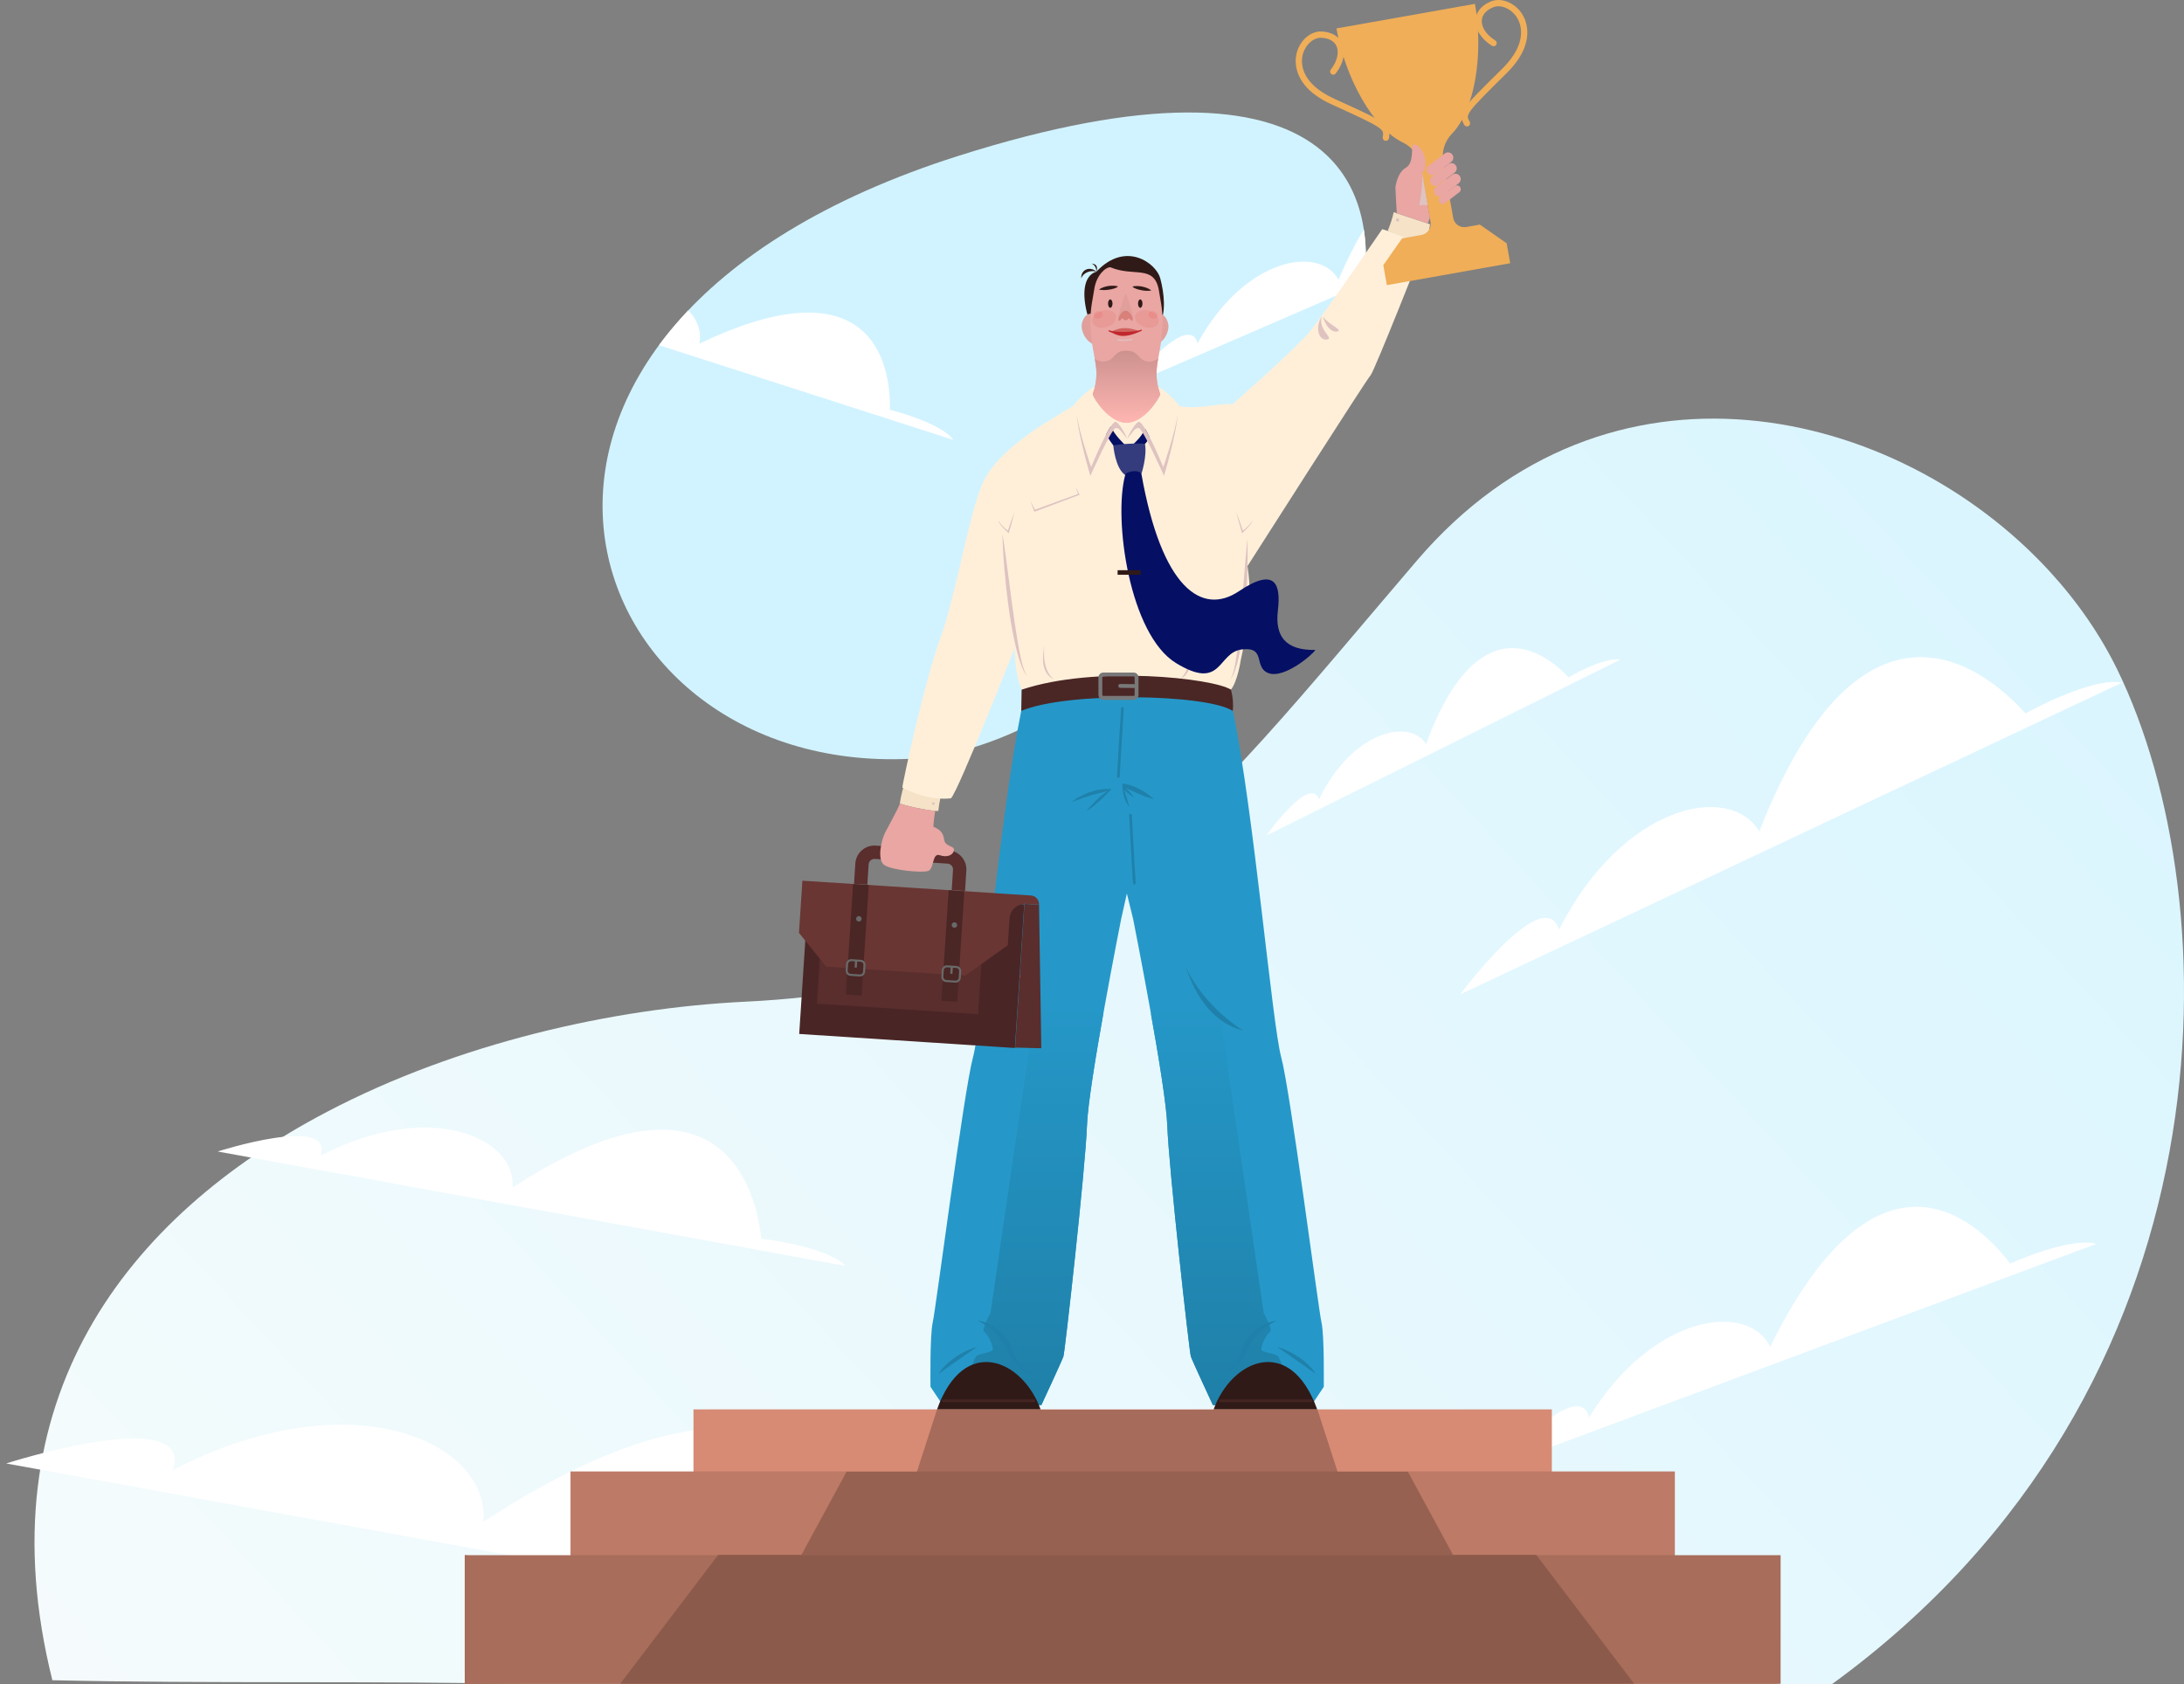 <svg xmlns="http://www.w3.org/2000/svg" xmlns:xlink="http://www.w3.org/1999/xlink" id="Layer_1" x="0px" y="0px" viewBox="0 0 636.05 490.56" style="enable-background:new 0 0 636.05 490.56;" xml:space="preserve">
<rect x="0" y="0" width="636.05" height="490.56" fill="#808080" stroke="none"/>
<style type="text/css">
	.st0{fill:url(#SVGID_1_);}
	.st1{fill:#FFFFFF;}
	.st2{fill:#D1F3FF;}
	.st3{clip-path:url(#SVGID_3_);fill:#FFFFFF;}
	.st4{fill:#2598C9;}
	.st5{fill:#DEC3C1;}
	.st6{fill:url(#SVGID_4_);}
	.st7{fill:#F5E2C7;}
	.st8{fill:#FFEFD9;}
	.st9{fill:#050F64;}
	.st10{fill:#301A17;}
	.st11{fill:#E09F9B;}
	.st12{fill:#E9A6A3;}
	.st13{fill:#CF635F;}
	.st14{opacity:0.2;fill:#E96B67;}
	.st15{opacity:0.2;fill:#E95E59;}
	.st16{fill:#D9807A;}
	.st17{fill:#C1272D;}
	.st18{fill:url(#SVGID_5_);}
	.st19{fill:#343C7D;}
	.st20{fill:#592E2D;}
	.st21{fill:#4A2525;}
	.st22{fill:#693634;}
	.st23{fill:#4A2625;}
	.st24{fill:#696969;}
	.st25{fill:#787878;}
	.st26{fill:#1F81AB;}
	.st27{fill:#452521;}
	.st28{fill:url(#SVGID_6_);}
	.st29{fill:#D78B75;}
	.st30{fill:#BD7A66;}
	.st31{fill:#A86D5B;}
	.st32{fill:#F0AE58;}
	.st33{opacity:0.43;fill:#664237;}
</style>
<linearGradient id="SVGID_1_" gradientUnits="userSpaceOnUse" x1="59.217" y1="640.365" x2="749.57" y2="-0.223">
	<stop offset="3.791628e-03" style="stop-color:#F8FCFC"></stop>
	<stop offset="1" style="stop-color:#D1F3FF"></stop>
</linearGradient>
<path class="st0" d="M15.25,489.42c45.57,1.05,94.13,0.1,139.7,1.14c126.86,0,251.72,0,378.59,0  c118.38-86.15,115.88-228.27,83.11-295.46c-5.02-10.29-11.75-19.97-19.78-28.72c-44.42-48.35-128.72-68-184.21-3.11  c-65.53,76.63-98.3,123.78-195.53,128.5c-38.59,1.87-83.68,12.04-121.92,32.1C37.12,354.34-5.14,407.66,15.25,489.42z"></path>
<path class="st1" d="M1.81,426.28l295.84,53.92c-8.89-9.34-39.63-12.8-39.63-12.8c-4.59-39.17-31.76-79.86-117.24-24.12  c1.92-23.61-39.23-41.75-90.44-15.04C56.64,408.68,1.81,426.28,1.81,426.28z"></path>
<path class="st1" d="M368.79,243.38l103.1-51.25c-4.87-0.83-15.09,5.15-15.09,5.15c-10.38-10.96-28.04-17.22-41.49,19.47  c-4.82-7.68-21.6-3.81-31.18,16.11C381.58,225.42,368.79,243.38,368.79,243.38z"></path>
<path class="st1" d="M436.36,427.18l174.16-64.86c-7.67-2.15-25.09,5.73-25.09,5.73c-14.82-19.35-42.11-32.37-69.89,24.24  c-6.44-13.15-34.03-9.77-52.78,20.59C459.92,400.51,436.36,427.18,436.36,427.18z"></path>
<path class="st1" d="M63.4,335.41l182.83,33.33c-5.49-5.77-24.49-7.91-24.49-7.91c-2.84-24.21-19.63-49.35-72.46-14.91  c1.19-14.59-24.25-25.8-55.89-9.29C97.29,324.54,63.4,335.41,63.4,335.41z"></path>
<path class="st2" d="M279.19,45.38c-156.71,49.71-114.35,180.36-14.15,175.65C365.25,216.32,498.46-24.17,279.19,45.38z"></path>
<path class="st1" d="M425.25,289.65l192.77-90.82c-8.98-1.72-28.12,8.95-28.12,8.95c-18.79-20.69-51.22-32.95-77.53,34.41  c-8.62-14.4-39.82-7.9-58.33,28.6C449.61,256.91,425.25,289.65,425.25,289.65z"></path>
<g>
	<defs>
		<path id="SVGID_2_" d="M279.19,45.38c-156.71,49.71-114.35,180.36-14.15,175.65C365.25,216.32,498.46-24.17,279.19,45.38z"></path>
	</defs>
	<clipPath id="SVGID_3_">
		<use xlink:href="#SVGID_2_" style="overflow:visible;"></use>
	</clipPath>
	<path class="st3" d="M137.11,82.92l140.54,45.21c-3.73-5.12-18.47-8.77-18.47-8.77c0.27-19.36-10.34-40.91-55.52-19.25   c2.45-11.37-16.42-22.83-43.05-13.12C164.92,77.87,137.11,82.92,137.11,82.92z"></path>
	<path class="st3" d="M328.44,112.4l135.48-58.66c-6.18-1.39-19.67,5.58-19.67,5.58c-12.56-14.74-34.74-23.94-54.44,22.13   c-5.66-10.16-27.4-6.34-41.02,18.52C346.02,90.26,328.44,112.4,328.44,112.4z"></path>
</g>
<path class="st4" d="M384.85,385.16c-0.88-3.76-9.07-67.47-11.72-77.2c-2.65-9.73-7.96-71.23-14.05-100.87l-5.14-4.76l-29.86-2.54  L303.84,202l-5.2,2.65l-1.22,2.43c-6.08,29.64-11.39,91.14-14.05,100.87c-2.65,9.73-10.84,73.44-11.72,77.2  c-0.89,3.76-0.66,18.8-0.66,18.8l3.54,5.31h28.76c0,0,5.97-12.83,6.42-14.16c0.44-1.33,6.42-54.86,6.86-67.25  c0.44-12.39,9.95-60.17,9.95-60.17l1.66-7.41l1.82,7.41c0,0,9.51,47.78,9.95,60.17c0.44,12.39,6.42,65.92,6.86,67.25  c0.44,1.33,6.42,14.16,6.42,14.16h28.76l3.54-5.31C385.51,403.96,385.74,388.92,384.85,385.16z"></path>
<path class="st5" d="M295.84,281.78c5.46,12.09,16.96,18.88,16.96,18.88C302.62,298,298.35,288.86,295.84,281.78z"></path>
<linearGradient id="SVGID_4_" gradientUnits="userSpaceOnUse" x1="301.571" y1="409.271" x2="301.571" y2="289.155">
	<stop offset="1.446331e-07" style="stop-color:#1F80A8"></stop>
	<stop offset="1" style="stop-color:#2598C9"></stop>
</linearGradient>
<path class="st6" d="M281.83,400.87c0,0,0.43,0.33,1.19,0.89c1.91,1.43,5.89,4.39,10.22,7.51c3.35,0,6.7,0,10.04,0  c0,0,1.57-3.36,3.15-6.82c1.51-3.3,3.05-6.69,3.26-7.33c0.44-1.33,6.42-54.86,6.86-67.25c0.21-5.87,2.45-19.67,4.76-32.58  c-6.4-2.05-12.81-4.09-19.21-6.14c-0.14,0.97-0.28,1.93-0.42,2.9c-4.41,30.15-8.81,60.3-13.22,90.45c0,0-2.88,4.87-1.77,5.53  c1.11,0.66,2.65,4.2,2.43,5.09c-0.22,0.88-4.2,1.11-4.87,1.99C283.6,396,281.83,400.87,281.83,400.87z"></path>
<path class="st7" d="M263.39,228.62c-0.88,2.06-1.33,5.46-1.33,5.46c2.8,0.96,9.95,2.36,11.21,2.14c0.44-3.91,1.11-5.53,1.11-5.53  L263.39,228.62z"></path>
<path class="st8" d="M415.01,70.73l-12.46-3.98c0,0-17.17,25.04-21.11,29.87c-3.94,4.83-22.66,21.29-22.66,21.29  c-1.19-0.95-9.54,1.43-15.12,0.46c0,0-4.42-5.31-6.97-5.86h-17.37c-2.54,0.55-6.97,5.86-6.97,5.86  c-8.52,5.09-22.34,12.94-26.43,23.01c-4.09,10.06-7.63,32.52-12.06,44.46c-4.42,11.95-11.06,42.25-11.06,43.58  c7.96,4.2,14.16,3.1,14.16,3.1c2.21-2.21,18.53-43.73,18.53-43.73s0,7.54,2.05,12.09c22.34-5.97,49.99-3.54,60.94,0  c1.93-2.36,2.85-8.48,2.85-8.48c1.05-5.29,3.89-15.1,1.98-27.51c0,0,34.76-54.5,35.84-55.57  C400.22,108.26,415.01,70.73,415.01,70.73z"></path>
<path class="st5" d="M346.32,187.79c0.88,8.24-2.99,10.23-2.99,10.23C347.54,196.14,346.87,191.27,346.32,187.79z"></path>
<path class="st5" d="M363.3,156.8c-0.71,6.94-1.17,13.87-1.77,20.79c-0.29,3.46-0.61,6.91-1.01,10.36  c-0.21,1.72-0.43,3.44-0.74,5.14c-0.14,0.85-0.32,1.7-0.54,2.53c-0.24,0.83-0.49,1.66-0.96,2.4c0.58-0.66,0.94-1.49,1.25-2.3  c0.31-0.82,0.57-1.66,0.8-2.51c0.44-1.7,0.78-3.41,1.07-5.13c0.58-3.45,0.96-6.92,1.26-10.39c0.28-3.47,0.49-6.95,0.6-10.43  C363.37,163.77,363.38,160.29,363.3,156.8z"></path>
<path class="st5" d="M364.76,151.62c-0.22,1.22-3.04,3.71-3.04,3.71c-0.89-2.99-1.71-6.25-1.71-6.25c1.24,3.24,1.95,5.49,1.95,5.49  C363.75,153.3,364.76,151.62,364.76,151.62z"></path>
<path class="st9" d="M333.44,129.29c0.85-0.7,1.29-2.1,1.29-2.1s-1.07-2.14-1.25-2.29c-1.07,2.58-3.87,4.87-3.87,4.87l3.43,0.15  L333.44,129.29z"></path>
<path class="st9" d="M322.12,126.59c0,0,1.2-2.23,1.38-2.38c1.07,2.58,4.24,5.47,4.24,5.47s-2.32,1.53-3.43,0.15  C323.21,128.46,322.12,126.59,322.12,126.59z"></path>
<path class="st10" d="M319.32,79.12c-3.98,1.22-4.2,6.97-2.54,12.83c1.66,5.86,19.85,2.82,21.01,2.21  c1.83-3.04,1.27-8.79,0.11-13.11C336.74,76.74,327.89,69.99,319.32,79.12z"></path>
<path class="st11" d="M336.21,92.17c1.88-1.84,3.76,0.22,4.06,2.43c0.3,2.21-1.7,6.23-5.12,6.01  C331.71,100.39,336.21,92.17,336.21,92.17z"></path>
<path class="st11" d="M319.09,92.09c-1.88-1.84-3.76,0.22-4.06,2.43c-0.3,2.21,1.7,6.23,5.12,6.01  C323.59,100.32,319.09,92.09,319.09,92.09z"></path>
<path class="st12" d="M337.44,84.2c-1.52-7.13-7.28-3.48-14.08-6.36c-1.45,0-4.04,2.32-4.67,6.36c-0.62,4.04-1.4,6.41-1.04,12.06  c0.36,5.64,1.66,9.07,1.66,12.55c0,3.48-1.09,5.86-1.09,6.03c0.35,1.35,4.73,7.97,9.84,8.33c5.11-0.36,9.48-6.99,9.84-8.33  c0-0.17-1.09-2.54-1.09-6.03c0-3.48,1.3-6.91,1.66-12.55C338.84,90.62,338.06,88.24,337.44,84.2z"></path>
<path class="st13" d="M323.69,96.54c2.1-0.86,2.79-0.97,3.98-0.97c1.19,0,3.21,0.44,3.76,0.8  C330.36,96.79,326.68,97.18,323.69,96.54z"></path>
<path class="st14" d="M324.96,91.84c0.41,1.29-0.77,2.82-2.64,3.41c-1.87,0.59-3.71,0.02-4.12-1.27c-0.41-1.29,0.77-2.82,2.64-3.41  C322.7,89.98,324.55,90.55,324.96,91.84z"></path>
<path class="st15" d="M321.1,91.33c0.18,0.56-0.25,1.2-0.95,1.42c-0.7,0.22-1.41-0.06-1.59-0.62c-0.18-0.56,0.25-1.2,0.95-1.42  C320.21,90.49,320.92,90.77,321.1,91.33z"></path>
<path class="st14" d="M330.63,91.84c-0.41,1.29,0.77,2.82,2.64,3.41c1.87,0.59,3.71,0.02,4.12-1.27c0.41-1.29-0.77-2.82-2.64-3.41  C332.89,89.98,331.04,90.55,330.63,91.84z"></path>
<path class="st15" d="M334.49,91.33c-0.18,0.56,0.25,1.2,0.95,1.42c0.7,0.22,1.41-0.06,1.59-0.62c0.18-0.56-0.25-1.2-0.95-1.42  C335.38,90.49,334.67,90.77,334.49,91.33z"></path>
<path class="st11" d="M325.74,92.91c1.27-0.89,2.1-2.49,2.1-2.49c0-1.69,0-3.37,0-5.06c0,0-0.1,0.26-0.25,0.68  C326.99,87.66,325.58,91.69,325.74,92.91z"></path>
<path class="st11" d="M328.09,86.05c0.59,1.61,2,5.64,1.85,6.87c-1.27-0.88-2.1-2.49-2.1-2.49c0-1.69,0-3.37,0-5.06  C327.84,85.37,327.94,85.63,328.09,86.05z"></path>
<path class="st10" d="M324,88.43c0,0.67-0.29,1.22-0.65,1.22c-0.36,0-0.65-0.55-0.65-1.22c0-0.67,0.29-1.22,0.65-1.22  C323.7,87.21,324,87.76,324,88.43z"></path>
<path class="st10" d="M320.06,84.33c1.37-0.99,3.87-1.38,5.49-0.92C325.57,83.94,322.03,84.89,320.06,84.33z"></path>
<path class="st10" d="M331.43,88.43c0,0.67,0.29,1.22,0.65,1.22c0.36,0,0.65-0.55,0.65-1.22c0-0.67-0.29-1.22-0.65-1.22  C331.72,87.21,331.43,87.76,331.43,88.43z"></path>
<path class="st10" d="M335.3,84.6c-1.33-1.05-3.81-1.54-5.45-1.15C329.8,83.98,333.31,85.08,335.3,84.6z"></path>
<path class="st12" d="M328.02,93.27c0.59,0.06,0.45-0.77,0.93-0.39c0.48,0.39,0.51,0.8,0.91,0.44c0.4-0.36-0.56-2.76-2.03-2.9h-0.02  c-1.47,0.14-2.43,2.54-2.03,2.9c0.4,0.36,0.43-0.06,0.91-0.44c0.48-0.39,0.35,0.44,0.93,0.39H328.02z"></path>
<path class="st5" d="M328.02,93.27c0.59,0.06,0.45-0.77,0.93-0.39c0.48,0.39,0.51,0.8,0.91,0.44c0.4-0.36-0.56-2.76-2.03-2.9h-0.02  c-1.47,0.14-2.43,2.54-2.03,2.9c0.4,0.36,0.43-0.06,0.91-0.44c0.48-0.39,0.35,0.44,0.93,0.39H328.02z"></path>
<path class="st16" d="M328.02,93.27c0.59,0.06,0.45-0.77,0.93-0.39c0.48,0.39,0.51,0.8,0.91,0.44c0.4-0.36-0.56-2.76-2.03-2.9h-0.02  c-1.47,0.14-2.43,2.54-2.03,2.9c0.4,0.36,0.43-0.06,0.91-0.44c0.48-0.39,0.35,0.44,0.93,0.39H328.02z"></path>
<path class="st17" d="M327.01,97.86c-1.61,0-3.11-0.97-4.1-1.33c-0.09-0.03-0.13-0.13-0.1-0.22c0.03-0.09,0.13-0.13,0.22-0.1  c2.23,0.81,7.79,0.49,9.3-0.16c0.09-0.04,0.19,0,0.22,0.09c0.04,0.09,0,0.19-0.09,0.22C331.55,96.76,329.21,97.86,327.01,97.86z"></path>
<path class="st5" d="M327.16,99.3c-0.52,0-1.1-0.05-1.73-0.15c-0.09-0.02-0.15-0.1-0.14-0.2c0.02-0.09,0.1-0.15,0.19-0.14  c2.39,0.4,4.11-0.15,4.12-0.15c0.09-0.03,0.18,0.02,0.21,0.11c0.03,0.09-0.02,0.18-0.11,0.21C329.66,99.01,328.68,99.32,327.16,99.3  z"></path>
<linearGradient id="SVGID_5_" gradientUnits="userSpaceOnUse" x1="328.067" y1="123.175" x2="328.067" y2="102.177">
	<stop offset="0" style="stop-color:#FFB6B2"></stop>
	<stop offset="1" style="stop-color:#CC918E"></stop>
</linearGradient>
<path class="st18" d="M318.23,114.84c0.35,1.35,4.72,8.33,9.84,8.33c5.12,0,9.49-6.99,9.84-8.33c0-0.17-1.09-2.54-1.09-6.03  c0-1.41,0.21-2.82,0.49-4.37c-0.9,0.65-2.21,1.22-3.76,0.72c-2.21-0.72-2.16-2.99-5.36-2.99c-0.03,0-0.06,0-0.09,0  c-0.09,0-0.17,0-0.26,0c-3.21,0-3.15,2.27-5.36,2.99c-1.48,0.48-2.74-0.01-3.63-0.62c0.27,1.51,0.48,2.89,0.48,4.27  C319.32,112.3,318.23,114.68,318.23,114.84z"></path>
<path class="st10" d="M319.32,79.12c-1.99-1.71-4.59-0.55-4.42,1.96C315.51,79.31,317.77,78.62,319.32,79.12z"></path>
<path class="st10" d="M317.93,76.77c1.43,0.59,1.39,2.35,1.39,2.35C319.79,77.62,319.25,76.89,317.93,76.77z"></path>
<path class="st5" d="M313.57,120.7c0.77,5.53,4.2,15.37,4.2,15.37s5.75-14.16,7.3-13.16c1.55,1,3.21,4.87,3.21,4.87  c-1.77-1.99-2.1-3.1-3.32-3.1c-1.22,0-7.41,13.94-7.41,13.94S314.01,126.79,313.57,120.7z"></path>
<path class="st5" d="M342.98,120.7c-0.77,5.53-4.2,15.37-4.2,15.37s-5.75-14.16-7.3-13.16c-1.55,1-3.21,4.87-3.21,4.87  c1.77-1.99,2.1-3.1,3.32-3.1c1.22,0,7.41,13.94,7.41,13.94S342.54,126.79,342.98,120.7z"></path>
<path class="st19" d="M324.23,129.74c3.32-0.59,8.41-0.66,9.22-0.44c0.66,3.61-1.03,8.7-1.03,8.7c-3.1-0.88-4.72,0.37-4.72,0.37  C324.74,136.37,324.23,129.74,324.23,129.74z"></path>
<path class="st9" d="M327.69,138.36c-3.47,12.9,1.25,46.53,14.82,54.79c13.57,8.26,11.95-3.1,19.17-3.98  c7.23-0.88,3.24,5.31,7.82,6.93c4.57,1.62,12.83-5.46,13.57-6.78c-8.7,0.15-11.8-3.98-10.91-11.5c0.88-7.52-0.59-12.83-11.36-5.6  c-10.77,7.23-22.49-0.88-28.39-34.21C331.38,136.52,327.54,137.55,327.69,138.36z"></path>
<path class="st5" d="M291.94,155.26c1.07,7.01,1.89,14,2.85,20.99c0.47,3.49,0.97,6.98,1.56,10.47c0.3,1.74,0.61,3.48,1.01,5.21  c0.19,0.87,0.41,1.73,0.68,2.58c0.28,0.85,0.58,1.71,1.1,2.48c-0.62-0.71-1.03-1.57-1.39-2.41c-0.35-0.85-0.66-1.71-0.94-2.58  c-0.54-1.74-0.97-3.48-1.35-5.23c-0.77-3.5-1.32-7.01-1.81-10.52c-0.46-3.51-0.85-7.01-1.14-10.51  C292.21,162.24,292.02,158.75,291.94,155.26z"></path>
<path class="st5" d="M290.73,151.62c0.22,1.22,3.04,3.71,3.04,3.71c0.89-2.99,1.71-6.25,1.71-6.25c-1.24,3.24-1.95,5.49-1.95,5.49  C291.75,153.3,290.73,151.62,290.73,151.62z"></path>
<polygon class="st5" points="300.02,145.81 301.4,148.47 313.96,143.88 313.2,141.83 314.43,144.12 301.23,149.07 "></polygon>
<path class="st5" d="M304.17,187.79c-0.89,8.24,2.99,10.23,2.99,10.23C302.95,196.14,303.62,191.27,304.17,187.79z"></path>
<rect x="325.48" y="166.09" class="st10" width="6.71" height="1.33"></rect>
<path class="st20" d="M281.05,259.52l-3.88-0.25l0.38-5.91c0.06-0.93-0.65-1.74-1.58-1.8l-21.19-1.37c-0.93-0.06-1.74,0.65-1.8,1.58  l-0.38,5.91l-3.88-0.25l0.38-5.91c0.2-3.07,2.86-5.41,5.93-5.21l21.19,1.37c3.07,0.2,5.41,2.86,5.21,5.93L281.05,259.52z"></path>
<polygon class="st20" points="302.6,263.54 303.26,305.34 295.64,305.14 298.35,263.31 "></polygon>
<rect x="234.12" y="261.23" transform="matrix(0.998 0.065 -0.065 0.998 18.809 -16.589)" class="st21" width="62.94" height="41.92"></rect>
<rect x="238.43" y="278.39" transform="matrix(0.998 0.065 -0.065 0.998 19.053 -16.344)" class="st20" width="47.04" height="15.4"></rect>
<path class="st22" d="M302.6,263.54c0.09-1.4-0.97-2.61-2.37-2.7l-5.76-0.37l-3.36-0.22l-57.43-3.72l-0.99,15.2l7.95,9.84  l40.47,2.62l12.39-8.86l0.51-7.81c0.16-2.49,2.32-4.39,4.81-4.22L302.6,263.54L302.6,263.54z"></path>
<rect x="247.46" y="257.52" transform="matrix(0.998 0.065 -0.065 0.998 18.222 -15.58)" class="st23" width="4.57" height="32.23"></rect>
<rect x="275.29" y="259.32" transform="matrix(0.998 0.065 -0.065 0.998 18.397 -17.377)" class="st23" width="4.57" height="32.23"></rect>
<path class="st24" d="M250.93,267.69c-0.03,0.44-0.41,0.78-0.85,0.75c-0.44-0.03-0.78-0.41-0.75-0.85c0.03-0.44,0.41-0.78,0.85-0.75  C250.62,266.87,250.96,267.25,250.93,267.69z"></path>
<path class="st24" d="M278.76,269.5c-0.03,0.44-0.41,0.78-0.85,0.75c-0.44-0.03-0.78-0.41-0.75-0.85s0.41-0.78,0.85-0.75  C278.45,268.67,278.79,269.06,278.76,269.5z"></path>
<path class="st24" d="M250.69,279.57l-2.71-0.18c-0.81-0.05-1.52,0.57-1.57,1.38l-0.12,1.91c-0.05,0.81,0.57,1.52,1.38,1.57  l2.71,0.18c0.81,0.05,1.52-0.57,1.57-1.38l0.12-1.91C252.12,280.33,251.51,279.62,250.69,279.57z M251.36,283.01  c-0.03,0.49-0.46,0.86-0.95,0.83l-2.71-0.18c-0.49-0.03-0.86-0.46-0.83-0.95l0.12-1.91c0.03-0.49,0.46-0.86,0.95-0.83l1.05,0.07  l-0.12,1.79l0.65,0.04l0.12-1.79l1.01,0.07c0.49,0.03,0.86,0.46,0.83,0.95L251.36,283.01z"></path>
<path class="st24" d="M278.55,281.37l-2.71-0.18c-0.81-0.05-1.52,0.57-1.57,1.38l-0.12,1.91c-0.05,0.81,0.57,1.52,1.38,1.57  l2.71,0.18c0.81,0.05,1.52-0.57,1.57-1.38l0.12-1.91C279.98,282.13,279.36,281.43,278.55,281.37z M279.22,284.81  c-0.03,0.49-0.46,0.86-0.95,0.83l-2.71-0.18c-0.49-0.03-0.86-0.46-0.83-0.95l0.12-1.91c0.03-0.49,0.46-0.86,0.95-0.83l1.05,0.07  l-0.12,1.79l0.65,0.04l0.12-1.79l1.01,0.07c0.49,0.03,0.86,0.46,0.83,0.95L279.22,284.81z"></path>
<path class="st12" d="M272.38,236.21c-0.12,0.35-0.65,4.56-0.53,4.61c1.7,0.75,2.83,1.55,3.11,3.73c0.28,2.18,3.03,1.72,2.87,3.07  c-0.16,1.35-1.89,2.28-4.15,1.49c-2.25-0.79-1.59,3.98-3.37,4.59c-1.79,0.6-10.46-0.2-12.74-1.71c-2.28-1.51-0.85-7.42,0.19-9.44  c0.49-0.96,4.07-7.48,4.3-8.48C265.26,235.1,268.79,235.76,272.38,236.21z"></path>
<path class="st23" d="M297.53,200.89l-0.11,6.19c13.16-5.64,53.98-4.98,61.61,0c0.33-3.54-0.55-6.19-0.55-6.19  C353.5,197.57,318.99,193.7,297.53,200.89z"></path>
<path class="st25" d="M330.16,203.85h-8.85c-0.78,0-1.41-0.63-1.41-1.41v-5.12c0-0.78,0.63-1.41,1.41-1.41h8.85  c0.78,0,1.41,0.63,1.41,1.41v5.12C331.58,203.22,330.94,203.85,330.16,203.85z M321.31,197.03c-0.16,0-0.28,0.13-0.28,0.28v5.12  c0,0.16,0.13,0.28,0.28,0.28h8.85c0.16,0,0.28-0.13,0.28-0.28v-5.12c0-0.16-0.13-0.28-0.28-0.28H321.31z"></path>
<path class="st25" d="M331.01,200.41l-4.77-0.05c-0.31,0-0.56-0.26-0.56-0.57l0,0c0-0.31,0.26-0.56,0.57-0.56l4.77,0.05  L331.01,200.41z"></path>
<path class="st10" d="M272.87,410.6h30.2C297.87,396,280.72,388.59,272.87,410.6z"></path>
<path class="st26" d="M273.42,400.15c4.76-3.48,11.23-7.85,11.23-7.85C278.62,393.9,273.98,398.6,273.42,400.15z"></path>
<path class="st26" d="M284.7,384.72c4.42,2.06,7.01,5.24,8.77,9.07c1.77,3.83,5.68,7.15,9.29,7.52c-5.01-1.92-7.96-7.08-8.48-9.44  C293.77,389.51,289.05,385.01,284.7,384.72z"></path>
<path class="st27" d="M301.07,408.41h-26.32c-0.22,0-0.4-0.18-0.4-0.4s0.18-0.4,0.4-0.4h26.32c0.22,0,0.4,0.18,0.4,0.4  S301.29,408.41,301.07,408.41z"></path>
<linearGradient id="SVGID_6_" gradientUnits="userSpaceOnUse" x1="354.931" y1="409.271" x2="354.931" y2="289.155">
	<stop offset="1.446331e-07" style="stop-color:#1F80A8"></stop>
	<stop offset="1" style="stop-color:#2598C9"></stop>
</linearGradient>
<path class="st28" d="M374.67,400.87c0,0-0.43,0.33-1.19,0.89c-1.91,1.43-5.89,4.39-10.22,7.51c-3.35,0-6.7,0-10.04,0  c0,0-1.57-3.36-3.15-6.82c-1.51-3.3-3.05-6.69-3.26-7.33c-0.44-1.33-6.42-54.86-6.86-67.25c-0.21-5.87-2.45-19.67-4.76-32.58  c6.4-2.05,12.81-4.09,19.21-6.14c0.14,0.97,0.28,1.93,0.42,2.9c4.41,30.15,8.81,60.3,13.22,90.45c0,0,2.88,4.87,1.77,5.53  c-1.11,0.66-2.65,4.2-2.43,5.09c0.22,0.88,4.2,1.11,4.87,1.99C372.9,396,374.67,400.87,374.67,400.87z"></path>
<path class="st10" d="M383.63,410.6h-30.2C358.64,396,375.78,388.59,383.63,410.6z"></path>
<path class="st26" d="M383.08,400.15c-4.76-3.48-11.23-7.85-11.23-7.85C377.88,393.9,382.53,398.6,383.08,400.15z"></path>
<path class="st26" d="M371.8,384.72c-4.42,2.06-7.01,5.24-8.78,9.07c-1.77,3.83-5.68,7.15-9.29,7.52c5.01-1.92,7.96-7.08,8.48-9.44  C362.73,389.51,367.45,385.01,371.8,384.72z"></path>
<path class="st27" d="M355.43,408.41h26.32c0.22,0,0.4-0.18,0.4-0.4s-0.18-0.4-0.4-0.4h-26.32c-0.22,0-0.4,0.18-0.4,0.4  S355.21,408.41,355.43,408.41z"></path>
<path class="st26" d="M325.7,226.58c-0.01,0-0.01,0-0.02,0c-0.22-0.01-0.39-0.2-0.37-0.42c0.01-0.1,0.52-9.71,1.18-19.84  c0.01-0.22,0.2-0.38,0.42-0.37c0.22,0.01,0.38,0.2,0.37,0.42c-0.66,10.13-1.17,19.73-1.18,19.83  C326.08,226.42,325.91,226.58,325.7,226.58z"></path>
<path class="st26" d="M330.39,257.65c-0.01,0-0.01,0-0.02,0c-0.22,0.01-0.41-0.15-0.42-0.37c-0.01-0.1-0.6-9.7-1.11-19.84  c-0.01-0.22,0.15-0.4,0.38-0.42c0.22-0.01,0.4,0.16,0.42,0.38c0.51,10.14,1.1,19.74,1.11,19.83  C330.75,257.44,330.6,257.62,330.39,257.65z"></path>
<path class="st26" d="M323.71,229.87c-5.75-0.59-11.65,3.39-11.36,3.69c5.68-2.29,10.25-3.1,10.25-3.1  c-3.1,1.77-6.19,5.82-6.19,5.82C319.29,234.59,323.71,229.87,323.71,229.87z"></path>
<path class="st26" d="M326.88,228.21c5.24,0.63,9.18,4.61,9.18,4.61c-3.21-0.81-8.3-3.35-8.3-3.35c1.73,1.51,2.43,2.73,2.43,2.73  c-1.44-0.66-2.77-2.14-2.77-2.14c0.3,1.07,1.51,4.98,1.51,4.98C326.62,232.49,326.88,228.21,326.88,228.21z"></path>
<path class="st26" d="M345.17,281.34c5.46,12.09,16.96,18.88,16.96,18.88C351.95,297.56,347.67,288.42,345.17,281.34z"></path>
<path class="st5" d="M272.21,234.05c0,0.21-0.17,0.39-0.39,0.39c-0.21,0-0.39-0.17-0.39-0.39c0-0.21,0.17-0.39,0.39-0.39  C272.03,233.66,272.21,233.83,272.21,234.05z"></path>
<rect x="201.96" y="410.53" class="st29" width="249.99" height="18.43"></rect>
<rect x="166.15" y="428.61" class="st30" width="321.62" height="24.85"></rect>
<rect x="135.35" y="453" class="st31" width="383.22" height="37.46"></rect>
<polygon class="st31" points="135.35,453 135.35,490.46 518.56,490.46 "></polygon>
<path class="st5" d="M384.9,92.2c-1.89,3.09-1,6.93,1.47,6.7C388.85,98.68,383.84,96.31,384.9,92.2z"></path>
<path class="st5" d="M385.26,92.16c1.13,4.02,3.44,4.82,4.47,4.3C390.77,95.95,386.71,94.37,385.26,92.16z"></path>
<path class="st7" d="M416.48,65.31c-0.22,2.24-1.47,5.42-1.47,5.42c-2.92-0.51-9.86-2.74-10.85-3.54c1.5-3.64,1.7-5.38,1.7-5.38  L416.48,65.31z"></path>
<path class="st32" d="M403.76,41.01c-0.1,0.02-0.21,0.02-0.32,0c-0.5-0.09-0.83-0.56-0.74-1.06c0.42-2.38,0.45-2.57-14.88-9.54  c-11.57-5.26-10.74-12.71-10.21-14.87c0.94-3.81,4.1-6.54,7.36-6.37c2.87,0.16,4.97,1.39,5.91,3.47c1.13,2.48,0.41,5.84-1.88,8.77  c-0.31,0.4-0.89,0.47-1.28,0.16c-0.4-0.31-0.47-0.89-0.16-1.28c1.86-2.39,2.5-5.03,1.65-6.88c-0.66-1.45-2.16-2.28-4.35-2.4  c-2.35-0.13-4.76,2.06-5.48,4.98c-0.45,1.81-1.1,8.09,9.19,12.77c15.36,6.98,16.62,7.55,15.93,11.52  C404.43,40.66,404.13,40.95,403.76,41.01z"></path>
<path class="st32" d="M427.39,36.82c0.1-0.02,0.2-0.05,0.3-0.11c0.44-0.25,0.59-0.81,0.33-1.25c-1.21-2.09-1.31-2.26,10.69-14.08  c9.05-8.92,5.71-15.63,4.47-17.47c-2.19-3.26-6.1-4.73-9.1-3.45c-2.64,1.14-4.19,3.02-4.36,5.29c-0.2,2.71,1.63,5.62,4.78,7.58  c0.43,0.27,0.99,0.14,1.26-0.29c0.27-0.43,0.14-0.99-0.29-1.26c-2.57-1.6-4.08-3.86-3.92-5.89c0.12-1.59,1.25-2.88,3.26-3.75  c2.17-0.93,5.18,0.29,6.86,2.79c1.04,1.55,3.82,7.22-4.23,15.15c-12.02,11.84-13.01,12.81-10.99,16.3  C426.64,36.72,427.02,36.89,427.39,36.82z"></path>
<path class="st32" d="M430.98,65.42l-3.98,0.71c-1.77,0.31-3.47-0.87-3.78-2.64l-2.89-16.31c-0.53-2.98,0.39-6.03,2.5-8.2  c6.79-6.98,9.27-23.56,6.73-37.86l-40.35,7.16c2.54,14.3,10.57,29.02,19.35,33.23c2.73,1.31,4.64,3.86,5.17,6.84l2.89,16.31  c0.31,1.77-0.87,3.47-2.64,3.78l-5.66,1c-2.13,3.05-3.33,4.76-5.46,7.81l1.03,5.81l35.93-6.38l-1.03-5.81  C435.74,68.75,434.03,67.55,430.98,65.42z"></path>
<path class="st5" d="M407.49,64.09c-0.01,0.26-0.23,0.47-0.49,0.46c-0.26-0.01-0.47-0.23-0.46-0.49c0.01-0.26,0.23-0.47,0.49-0.46  C407.3,63.6,407.5,63.82,407.49,64.09z"></path>
<path class="st12" d="M415.82,65.1l-9.03-2.99c0,0-0.41-6.81-0.4-7.4c0.02-0.6,0.62-4.51,3.05-5.87c2.43-1.36,1.47-6.07,2.09-6.65  c0.61-0.58,3.04,0.93,3.53,4.4c0.49,3.48-0.92,3.55-0.92,3.55l2.27,13.34L415.82,65.1z"></path>
<path class="st12" d="M422.65,47.15l-4.69,3.58c-0.68,0.52-1.65,0.39-2.16-0.29l0,0c-0.52-0.68-0.39-1.65,0.29-2.16l4.69-3.58  c0.68-0.52,1.65-0.39,2.16,0.29l0,0C423.46,45.67,423.33,46.64,422.65,47.15z"></path>
<path class="st12" d="M423.64,50.28l-4.69,3.58c-0.68,0.52-1.65,0.39-2.16-0.29l0,0c-0.52-0.68-0.39-1.65,0.29-2.16l4.69-3.58  c0.68-0.52,1.65-0.39,2.16,0.29l0,0C424.45,48.8,424.32,49.77,423.64,50.28z"></path>
<path class="st12" d="M424.81,53.38l-4.69,3.58c-0.68,0.52-1.65,0.39-2.16-0.29l0,0c-0.52-0.68-0.39-1.65,0.29-2.16l4.69-3.58  c0.68-0.52,1.65-0.39,2.16,0.29l0,0C425.62,51.9,425.49,52.86,424.81,53.38z"></path>
<path class="st12" d="M424.99,56l-4.17,3.18c-0.49,0.37-1.18,0.28-1.56-0.21l0,0c-0.37-0.49-0.28-1.18,0.21-1.56l4.17-3.18  c0.49-0.37,1.18-0.28,1.56,0.21l0,0C425.57,54.93,425.48,55.63,424.99,56z"></path>
<path class="st5" d="M414.13,50.15c0.43,3.46-0.79,9.64-0.79,9.64c0.92-0.12,1.72-0.12,2.42-0.08L414.13,50.15z"></path>
<path class="st33" d="M180.62,490.46c49.28,0,98.56,0,147.84,0c49.16,0,98.32,0,147.48,0c-9.52-12.52-19.04-25.05-28.55-37.57  c-8.08,0-16.16,0-24.23,0c-4.38-8.08-8.77-16.16-13.15-24.23c-6.83,0-13.65,0-20.48,0c-1.95-6.02-3.89-12.04-5.84-18.05  c-18.43,0-36.86,0-55.29,0c-18.51,0-37.02,0-55.52,0c-1.95,6.02-3.89,12.04-5.84,18.05c-6.83,0-13.65,0-20.48,0  c-4.38,8.08-8.77,16.16-13.15,24.23c-8.08,0-16.16,0-24.23,0C199.65,465.41,190.14,477.93,180.62,490.46z"></path>
</svg>